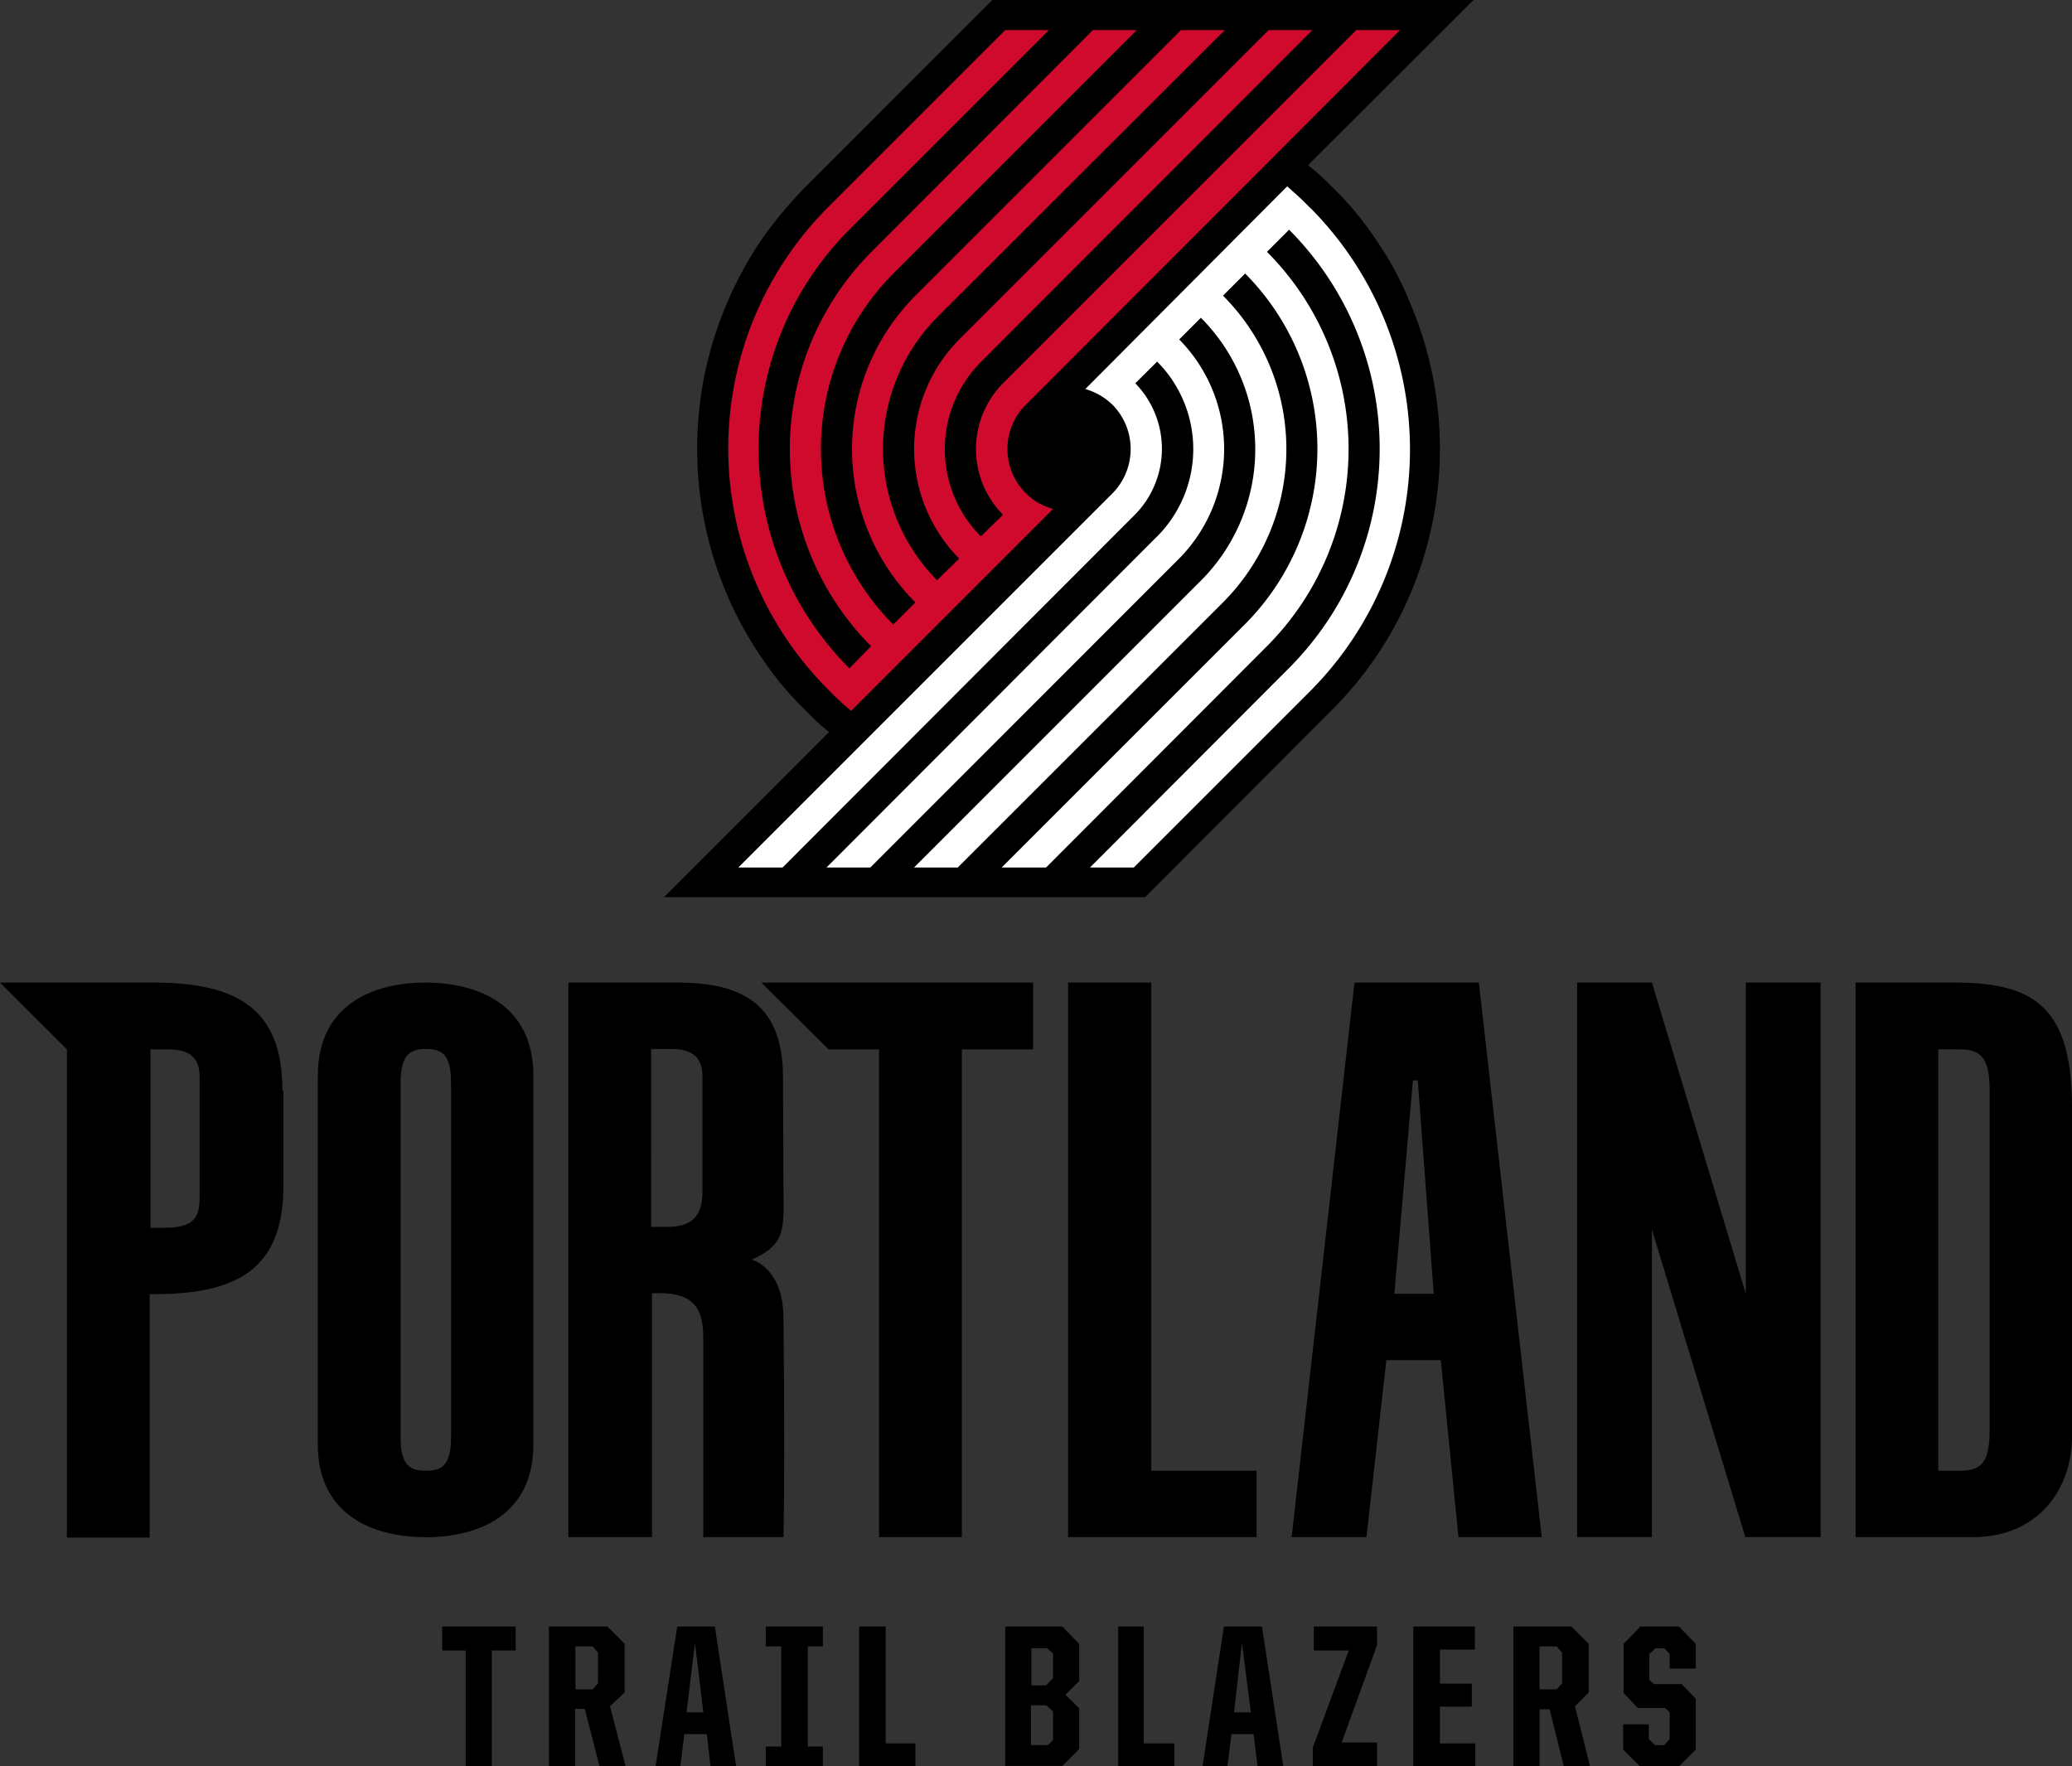 <svg xmlns="http://www.w3.org/2000/svg" viewBox="0 0 821.02 700"><rect x="0" y="0" width="821.02" height="700" fill="#333333" stroke="none"/><clipPath id="a" transform="translate(-129.49 -190)"><path d="M0 0h1080v1080H0z"/></clipPath><g clip-path="url(#a)"><path d="M545.51 95.41a126.7 126.7 0 0 0-18.07-21.74 105 105 0 0 0-9.12-8.25L583.89 0H393.23l-73.66 73.67-.18.17a163 163 0 0 0-18.06 21.75 150 150 0 0 0-13.51 25.08 147.05 147.05 0 0 0 0 114.36 142 142 0 0 0 13.51 24.9 126.4 126.4 0 0 0 18.06 21.75 83.5 83.5 0 0 0 9.12 8.42l-65.42 65.43h190.65l73.84-74a144.3 144.3 0 0 0 31.4-46.53 147 147 0 0 0 0-114.36 129.6 129.6 0 0 0-13.47-25.23"/><path fill="#fff" d="M518.99 82.26c-2.81-3-6-5.79-8.94-8.42l-80 80.33a25.6 25.6 0 0 1 10.87 6.32 25 25 0 0 1 0 34.9L292.56 343.77h17.54l139.41-139.61a37.23 37.23 0 0 0 .35-52.27l8.65-8.59a49.07 49.07 0 0 1-.11 69.39l-.07.06-130.82 131.02h17.36l122.2-122.25a61.81 61.81 0 0 0 .18-87l8.59-8.6a73.75 73.75 0 0 1-.08 104.28l-.09.08-113.48 113.49h17.32l104.93-104.88a86.12 86.12 0 0 0 .17-121.73l8.77-8.77a98.56 98.56 0 0 1-.35 139.27l-96.11 96.11h17.59l87.34-87.52a110.57 110.57 0 0 0 .26-156.37l-.08-.08 8.77-8.77a123 123 0 0 1-.32 174l-78.58 78.75h17.36l70-70a135.77 135.77 0 0 0-.18-191.53"/><path fill="#cf0a2c" d="M328.34 273.44a100 100 0 0 0 8.94 8.24l80-80a23.7 23.7 0 0 1-10.87-6.31 24.66 24.66 0 0 1 0-34.88L554.77 11.93h-17.36L397.62 151.72a37 37 0 0 0-.18 52.26l-8.77 8.6a48.92 48.92 0 0 1 .06-69.17l.29-.29 131-131.19h-17.34L380.25 134.35a61.67 61.67 0 0 0-.17 87l-8.77 8.59a74.05 74.05 0 0 1 .2-104.36L485.32 11.93h-17.37L362.89 117a86.12 86.12 0 0 0-.18 121.72l-8.77 8.77a98.72 98.72 0 0 1 .18-139.26l96.29-96.29h-17.36l-87.54 87.68a110.73 110.73 0 0 0-.35 156.46l-8.6 8.77a123 123 0 0 1 .15-174l78.92-78.92h-17.31l-70.33 70.33a135.18 135.18 0 0 0 .35 191.18"/><path d="M184.52 654.05h-9.3v-9.47h29.11v9.47h-9.47V700h-10.34zM217.66 644.58h23l6.84 6.84v19.29l-5.79 5.44 6.14 23.67h-10.34l-5.78-22.62h-3.86V700h-10.36v-55.42zm17.19 24.9 2.11-2.45v-12.11l-2.11-2.45h-6.84v17zM268.35 644.58h14.91l8.42 55.42h-10.17l-1.41-12.8h-8.94l-1.58 12.8h-9.82zm3.69 34h6.66l-3.33-27.54zM303.43 692.11h6.14v-39.64h-6.14v-7.89h22.63v7.89h-5.97v39.64h5.97V700h-22.63zM340.44 644.58h10.52v46.3h11.76V700h-22.28zM398.32 644.57h22.63l6.66 6.85v14.73l-5.44 5.44 5.44 5.41v16.14l-6.66 6.66h-22.63zm16.31 23.16 2.63-2.63v-9.83l-2.28-2.1h-6.31v14.73h6zm.35 24 2.28-2.11v-11.4l-2.63-2.45h-6.12v15.78H415zM443.05 644.58h10.17v46.3h12.1V700h-22.27zM484.97 644.58h15.08l8.46 55.42H498.3l-1.58-12.8h-8.77l-1.58 12.8h-9.86zm4 34h6.66l-3.5-27.54zM520.22 692.46l14.21-38.41h-13.86v-9.47h25.08v7.36l-14.03 38.59h14.03V700h-25.43zM560.03 644.58h24.38v9.12h-13.85v13.5h12.63v9.12h-12.63v14.56h14.03V700h-24.56zM599.67 644.58h23l6.84 6.84v19.29l-5.44 5.44 6 23.85h-10.4l-5.62-22.63h-4V700h-10.38zm17.19 24.9 2.11-2.45v-12.11l-2.11-2.45h-6.84v17zM643.17 693.33v-9.99h10.17v5.79l2.46 2.45h3.68l2.11-2.45V678.6l-1.75-1.75h-10.88l-5.61-5.97v-19.46l6.66-6.84h15.26l6.67 6.84v9.82h-10.35v-5.79l-2.11-2.28h-3.5l-2.46 2.28v10.35l1.93 1.58h10.87l5.62 5.78v20.17l-6.67 6.67h-15.43zM111.9 432.17c0-32.09-17.36-42.79-51.21-42.79H0l26.51 26.48v193.46h32.8v-96.47h1.76c33.15 0 50.33-10.17 51.21-40.69v-40zm-52.62-16.31h7.37c7.54 0 12.45 2.46 12.45 10.88v47.7c0 8.07-2.28 12.11-13.85 12.11h-5.62v-70.69zM158.73 429.19c0-11.05 3.51-13.5 10.17-13.5 6.49 0 9.83 2.45 9.83 13.5v140.14c0 11.23-3.51 13.51-9.83 13.51-6.66 0-10.17-2.28-10.17-13.51zm9.82 180c20.35 0 42.8-8.25 42.8-36.84V426.38c0-28.76-22.63-37-42.8-37-20 0-42.62 8.24-42.62 37v145.93c0 28.59 22.63 36.84 42.62 36.84M559.86 428.14h1.93l6.31 84.54h-15.59zM549.34 539h21.57l7 70.16h33l-24.92-219.78h-49.28L511.8 609.15h29.64zM788.4 566.52c0 14.21-4 16.32-12.46 16.32h-7.89v-167h7.89c8.25 0 12.46 2.28 12.46 16.31zm32.62 2.81V439.19c0-38.76-13.68-49.81-46.13-49.81h-39.64v219.77h46.48c25.79 0 39.29-18.95 39.29-39.82M258 415.69h7.9c7.36 0 12.45 2.45 12.45 10.87V472c0 8.06-2.46 14.2-14 14.2h-6.32zm.51 96.81c15.26-.7 20.17 4.56 20.17 17.72v78.93h31.75s.7-23.68 0-87.18c-.18-19.82-12.63-22.8-12.63-22.8 14.38-6.14 12.63-13.33 12.63-29.64l-.18-42.62c0-28.41-15.43-37.53-41.74-37.53h-43.3v219.77h33.15V512.5zM497.94 582.84H456.2V389.38h-32.97v219.77h74.71z"/><path d="M348.33 415.86v193.29h32.8V415.86h28.24v-26.48H301.68l26.66 26.48zM654.57 487.25l37.01 121.89h29.82V389.38h-29.64v123.3l-37.19-123.3h-29.64v219.76h29.64z"/></g></svg>